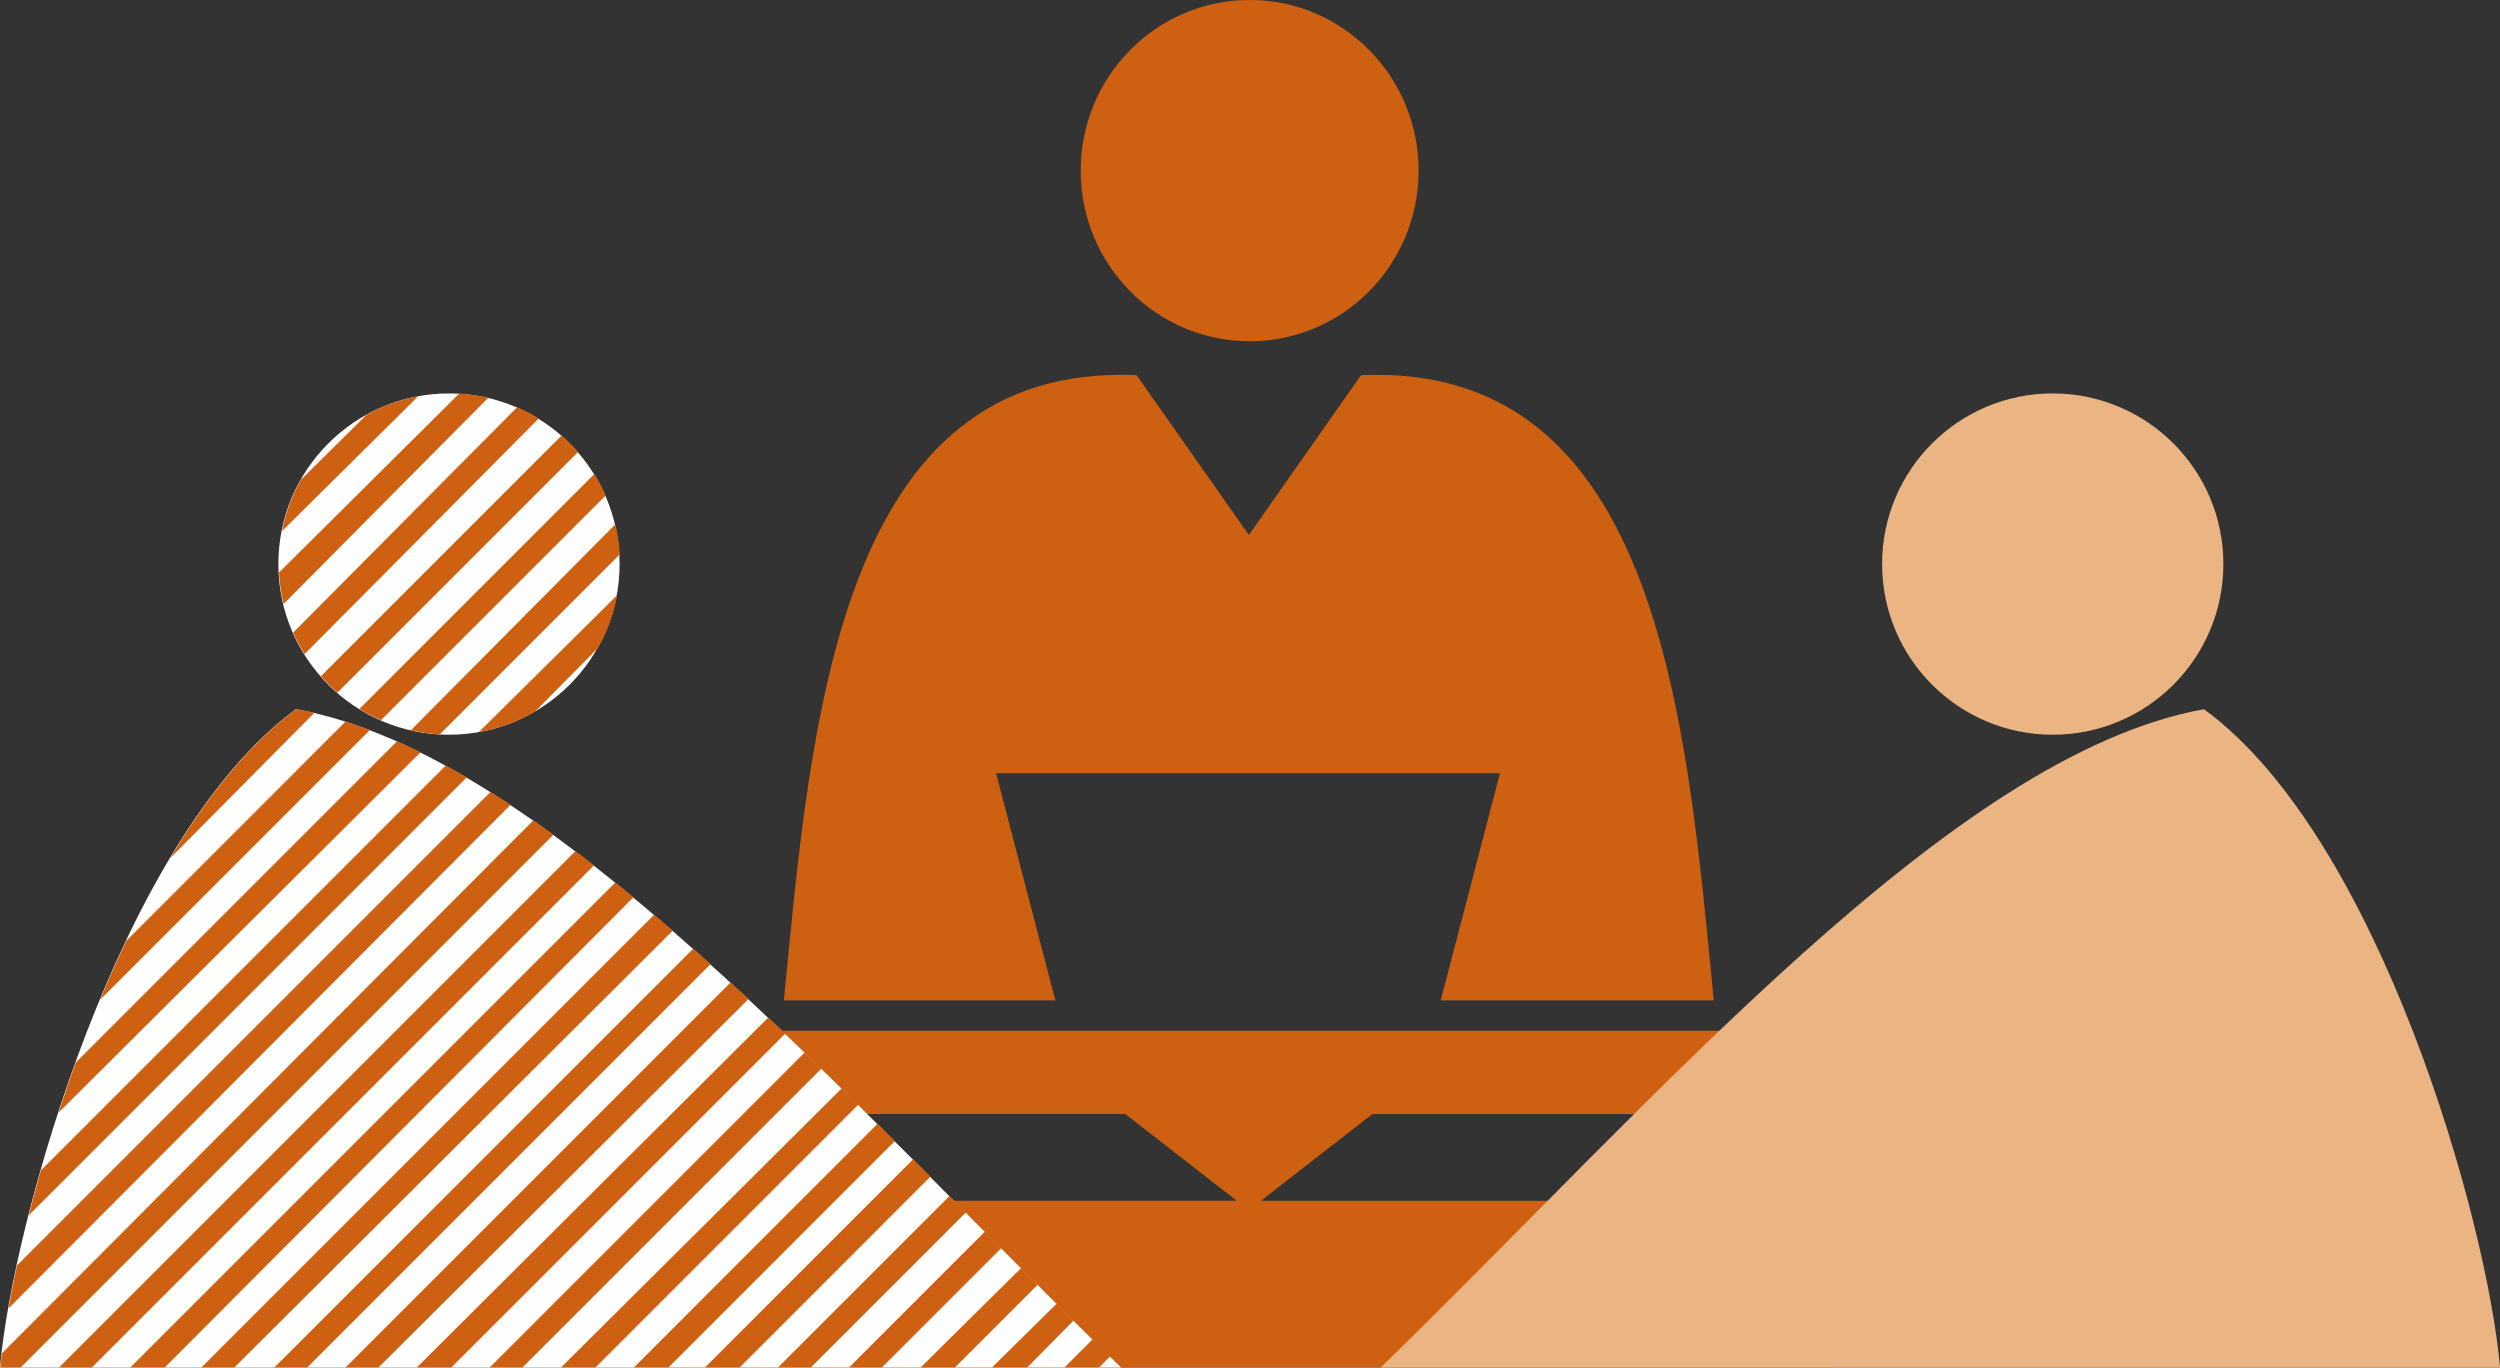 <?xml version="1.0" encoding="UTF-8" standalone="no"?>
<!-- Created with Inkscape (http://www.inkscape.org/) -->

<svg
   xmlns:dc="http://purl.org/dc/elements/1.1/"
   xmlns:cc="http://creativecommons.org/ns#"
   xmlns:rdf="http://www.w3.org/1999/02/22-rdf-syntax-ns#"
   xmlns:svg="http://www.w3.org/2000/svg"
   xmlns="http://www.w3.org/2000/svg"
   version="1.1"
   width="200"
   height="109.4"
   id="svg37465">
  <rect width="100%" height="100%" fill="#333333" stroke="none"/>
  <defs
     id="defs37467">
    <clipPath
       id="clipPath31836">
      <path
         d="m 201.737,39.685 c 0,1.614 1.308,2.922 2.922,2.922 1.614,0 2.922,-1.308 2.922,-2.922 0,-1.614 -1.308,-2.923 -2.922,-2.923 -1.614,0 -2.922,1.309 -2.922,2.923"
         id="path31838" />
    </clipPath>
    <clipPath
       id="clipPath31876">
      <path
         d="M 202.039,37.199 C 199.026,35 197.182,28.405 196.969,25.924 l 19.2,0 c -4.738,4.61 -9.812,10.495 -14.13,11.275"
         id="path31878" />
    </clipPath>
    <clipPath
       id="clipPath31876-4">
      <path
         d="M 202.039,37.199 C 199.026,35 197.182,28.405 196.969,25.924 l 19.2,0 c -4.738,4.61 -9.812,10.495 -14.13,11.275"
         id="path31878-0" />
    </clipPath>
    <clipPath
       id="clipPath31836-9">
      <path
         d="m 201.737,39.685 c 0,1.614 1.308,2.922 2.922,2.922 1.614,0 2.922,-1.308 2.922,-2.922 0,-1.614 -1.308,-2.923 -2.922,-2.923 -1.614,0 -2.922,1.309 -2.922,2.923"
         id="path31838-4" />
    </clipPath>
    <clipPath
       id="clipPath38961">
      <path
         d="m 236.626,73.162 c -3.014,-2.199 -4.857,-8.794 -5.071,-11.275 l 19.2,0 c -4.737,4.61 -9.812,10.495 -14.129,11.275"
         id="path38963" />
    </clipPath>
    <clipPath
       id="clipPath38969">
      <path
         d="m 0,0 1330.583,0 0,667.276 L 0,667.276 0,0 z"
         id="path38971" />
    </clipPath>
    <clipPath
       id="clipPath38977">
      <path
         d="m 0.015,667.29 1330.59,0 0,-667.29 -1330.59,0 0,667.29 z"
         id="path38979" />
    </clipPath>
    <clipPath
       id="clipPath38905">
      <path
         d="m 236.323,75.648 c 0,1.614 1.308,2.922 2.923,2.922 1.613,0 2.922,-1.308 2.922,-2.922 0,-1.614 -1.309,-2.923 -2.922,-2.923 -1.615,0 -2.923,1.309 -2.923,2.923"
         id="path38907" />
    </clipPath>
    <clipPath
       id="clipPath38913">
      <path
         d="m 0,0 1330.583,0 0,667.276 L 0,667.276 0,0 z"
         id="path38915" />
    </clipPath>
    <clipPath
       id="clipPath38921">
      <path
         d="m 0.015,667.29 1330.59,0 0,-667.29 -1330.59,0 0,667.29 z"
         id="path38923" />
    </clipPath>
    <clipPath
       id="clipPath38961-8">
      <path
         d="m 236.626,73.162 c -3.014,-2.199 -4.857,-8.794 -5.071,-11.275 l 19.2,0 c -4.737,4.61 -9.812,10.495 -14.129,11.275"
         id="path38963-8" />
    </clipPath>
    <clipPath
       id="clipPath38969-2">
      <path
         d="m 0,0 1330.583,0 0,667.276 L 0,667.276 0,0 z"
         id="path38971-4" />
    </clipPath>
    <clipPath
       id="clipPath38977-5">
      <path
         d="m 0.015,667.29 1330.59,0 0,-667.29 -1330.59,0 0,667.29 z"
         id="path38979-5" />
    </clipPath>
    <clipPath
       id="clipPath54852">
      <path
         d="M 202.039,37.199 C 199.026,35 197.182,28.405 196.969,25.924 l 19.2,0 c -4.738,4.61 -9.812,10.495 -14.13,11.275"
         id="path54854" />
    </clipPath>
    <clipPath
       id="clipPath54812">
      <path
         d="m 201.737,39.685 c 0,1.614 1.308,2.922 2.922,2.922 1.614,0 2.922,-1.308 2.922,-2.922 0,-1.614 -1.308,-2.923 -2.922,-2.923 -1.614,0 -2.922,1.309 -2.922,2.923"
         id="path54814" />
    </clipPath>
  </defs>
  <g
     transform="translate(-87.922,-930.286)"
     id="layer1">
    <path
       d="m 234.543,1012.744 -93.262,0 0,26.937 93.262,0 0,-26.937 z m -93.267,0 z m 20.229,13.606 -8.987,-6.945 25.423,0 8.921,6.941 -25.358,0 z m 52.645,0 -25.358,0 8.917,-6.941 25.428,0 -8.987,6.946"
       id="path54794"
       style="fill:#ce6111;fill-opacity:1;fill-rule:nonzero;stroke:none" />
    <g
       transform="matrix(4.671,0,0,-4.671,111.603,987.022)"
       id="g54796">
      <path
         d="m 0,0 c -3.013,-2.199 -4.857,-8.794 -5.07,-11.275 l 19.2,0 C 9.392,-6.665 4.318,-0.78 0,0"
         id="path54798"
         style="fill:#ffffff;fill-opacity:1;fill-rule:nonzero;stroke:none" />
    </g>
    <g
       transform="matrix(4.671,0,0,-4.671,264.24,987.022)"
       id="g54800">
      <path
         d="m 0,0 c 3.013,-2.199 4.857,-8.794 5.07,-11.275 l -19.17,0 C -9.363,-6.665 -4.317,-0.78 0,0"
         id="path54802"
         style="fill:#ebb583;fill-opacity:1;fill-rule:nonzero;stroke:none" />
    </g>
    <g
       transform="matrix(4.671,0,0,-4.671,110.192,975.41)"
       id="g54804">
      <path
         d="M 0,0 C 0,1.614 1.308,2.922 2.922,2.922 4.536,2.922 5.844,1.614 5.844,0 5.844,-1.614 4.536,-2.923 2.922,-2.923 1.308,-2.923 0,-1.614 0,0"
         id="path54806"
         style="fill:#ffffff;fill-opacity:1;fill-rule:nonzero;stroke:none" />
    </g>
    <g
       transform="matrix(4.671,0,0,-4.671,-832.086,1160.772)"
       id="g54808">
      <g
         clip-path="url(#clipPath54812)"
         id="g54810">
        <g
           transform="translate(201.097,39.817)"
           id="g54816">
          <g
             transform="translate(0.163,-1.068)"
             id="g54820">
            <g
               transform="translate(0.284,-0.947)"
               id="g54824">
              <g
                 transform="translate(0.477,-0.753)"
                 id="g54828">
                <g
                   transform="translate(0.723,-0.507)"
                   id="g54832">
                  <g
                     transform="translate(0.839,-0.393)"
                     id="g54836">
                    <g
                       transform="translate(1.333,0.102)"
                       id="g54840">
                      <path
                         d="M -1.188,-0.25 -1.469,0.031 2.875,4.406 3.156,4.094 -1.188,-0.25 z m 1.344,0.094 -0.312,0.312 3.094,3.062 0.281,-0.281 -3.062,-3.094 z m -2.188,0.312 -0.281,0.281 4.875,4.875 0.281,-0.281 -4.875,-4.875 z m -0.719,0.5 -0.281,0.281 5.125,5.125 L 2.375,5.781 -2.75,0.656 z m -0.469,0.75 L -3.5,1.688 1.375,6.594 1.656,6.312 -3.219,1.406 z M -3.5,2.344 -3.812,2.656 0.5,6.938 0.781,6.656 -3.5,2.344 z m -0.188,1.094 -0.281,0.281 3.281,3.25 0.281,-0.281 -3.281,-3.25 z"
                         id="path54842"
                         style="font-size:medium;font-style:normal;font-variant:normal;font-weight:normal;font-stretch:normal;text-indent:0;text-align:start;text-decoration:none;line-height:normal;letter-spacing:normal;word-spacing:normal;text-transform:none;direction:ltr;block-progression:tb;writing-mode:lr-tb;text-anchor:start;baseline-shift:baseline;color:#000000;fill:#ce6111;fill-opacity:1;stroke:none;stroke-width:0.405;marker:none;visibility:visible;display:inline;overflow:visible;enable-background:accumulate;font-family:Sans;-inkscape-font-specification:Sans" />
                    </g>
                  </g>
                </g>
              </g>
            </g>
          </g>
        </g>
      </g>
    </g>
    <g
       transform="matrix(4.671,0,0,-4.671,238.49,975.41)"
       id="g54844">
      <path
         d="M 0,0 C 0,1.614 1.309,2.922 2.922,2.922 4.536,2.922 5.845,1.614 5.845,0 5.845,-1.614 4.536,-2.923 2.922,-2.923 1.309,-2.923 0,-1.614 0,0"
         id="path54846"
         style="fill:#ebb583;fill-opacity:1;fill-rule:nonzero;stroke:none" />
    </g>
    <g
       transform="matrix(4.671,0,0,-4.671,-832.086,1160.772)"
       clip-path="url(#clipPath54852)"
       id="g54850">
      <g
         transform="translate(214.875,25.315)"
         id="g54856" />
      <g
         transform="translate(214.875,25.315)"
         id="g54860" />
      <g
         transform="translate(198.988,34.039)"
         id="g54864" />
      <g
         transform="translate(198.988,34.039)"
         id="g54868" />
      <g
         transform="translate(198.012,31.833)"
         id="g54872" />
      <g
         transform="translate(198.012,31.833)"
         id="g54876" />
      <g
         transform="translate(197.234,29.824)"
         id="g54880" />
      <g
         transform="translate(197.234,29.824)"
         id="g54884" />
      <g
         transform="translate(196.746,28.105)"
         id="g54888" />
      <g
         transform="translate(196.746,28.105)"
         id="g54892" />
      <g
         transform="translate(196.312,26.441)"
         id="g54896" />
      <g
         transform="translate(196.312,26.441)"
         id="g54900" />
      <g
         transform="translate(196.403,25.302)"
         id="g54904" />
      <g
         transform="translate(196.403,25.302)"
         id="g54908" />
      <g
         transform="translate(197.651,25.319)"
         id="g54912" />
      <g
         transform="translate(197.651,25.319)"
         id="g54916" />
      <g
         transform="translate(198.845,25.283)"
         id="g54920" />
      <g
         transform="translate(198.845,25.283)"
         id="g54924" />
      <g
         transform="translate(200.112,25.318)"
         id="g54928" />
      <g
         transform="translate(200.112,25.318)"
         id="g54932" />
      <g
         transform="translate(201.342,25.318)"
         id="g54936" />
      <g
         transform="translate(201.342,25.318)"
         id="g54940" />
      <g
         transform="translate(202.572,25.318)"
         id="g54944" />
      <g
         transform="translate(202.572,25.318)"
         id="g54948" />
      <g
         transform="translate(203.803,25.318)"
         id="g54952" />
      <g
         transform="translate(203.803,25.318)"
         id="g54956" />
      <g
         transform="translate(205.015,25.3)"
         id="g54960" />
      <g
         transform="translate(205.015,25.3)"
         id="g54964" />
      <g
         transform="translate(206.263,25.317)"
         id="g54968" />
      <g
         transform="translate(206.263,25.317)"
         id="g54972" />
      <g
         transform="translate(207.494,25.317)"
         id="g54976" />
      <g
         transform="translate(207.494,25.317)"
         id="g54980" />
      <g
         transform="translate(208.724,25.317)"
         id="g54984" />
      <g
         transform="translate(208.724,25.317)"
         id="g54988" />
      <g
         transform="translate(209.936,25.298)"
         id="g54992" />
      <g
         transform="translate(209.936,25.298)"
         id="g54996" />
      <g
         transform="translate(211.166,25.298)"
         id="g55000" />
      <g
         transform="translate(211.166,25.298)"
         id="g55004" />
      <g
         transform="translate(212.396,25.297)"
         id="g55008" />
      <g
         transform="translate(212.396,25.297)"
         id="g55012" />
      <g
         transform="translate(213.646,25.315)"
         id="g55016" />
      <g
         transform="translate(213.646,25.315)"
         id="g55020">
        <path
           d="m -14.656,-0.188 -0.281,0.312 9.344,9.344 0.281,-0.281 -9.344,-9.375 z m -2.438,0.031 L -17.375,0.125 -6.969,10.562 -6.688,10.25 -17.094,-0.156 z m 8.594,0 L -8.781,0.125 -2.344,6.562 -2.062,6.281 -8.5,-0.156 z m 1.25,0 -0.281,0.312 5.844,5.812 L -1.406,5.688 -7.25,-0.156 z m 1.25,0 -0.281,0.312 L -1.188,5.25 -0.875,4.969 -6,-0.156 z m 1.219,0 L -5.062,0.156 -0.469,4.75 -0.188,4.438 -4.781,-0.156 z m 1.219,0 L -3.844,0.125 0.188,4.156 0.469,3.875 -3.562,-0.156 z m 1.219,0 L -2.625,0.125 0.781,3.531 1.062,3.25 -2.344,-0.156 z m 1.25,0 L -1.406,0.125 1.406,2.906 1.688,2.625 -1.094,-0.156 z m 1.25,0 -0.312,0.312 L 2,2.281 2.281,2 0.156,-0.156 z m 1.219,0 L 1.094,0.156 2.5,1.562 2.812,1.281 1.375,-0.156 z M -15.844,-0.125 -16.125,0.156 -6.281,10 -6,9.719 -15.844,-0.125 z m 2.438,0 -0.281,0.281 8.75,8.75 0.312,-0.281 -8.781,-8.75 z m 1.25,0 L -12.438,0.156 -4.281,8.312 -4,8.031 -12.156,-0.125 z m 1.219,0 -0.281,0.281 L -3.562,7.812 -3.25,7.531 -10.938,-0.125 z m 1.25,0 L -10,0.156 -2.938,7.188 -2.656,6.906 -9.688,-0.125 z m -7.5,1.094 -0.281,0.312 9.781,9.781 0.281,-0.281 -9.781,-9.812 z m 0.438,1.688 -0.281,0.281 8.562,8.562 0.281,-0.281 -8.562,-8.562 z m 0.469,1.719 -0.281,0.281 7.188,7.188 0.281,-0.312 -7.188,-7.156 z m 0.781,2 -0.281,0.281 L -10.188,12.25 -9.906,11.969 -15.5,6.375 z m 1,2.219 -0.312,0.281 3.656,3.656 L -10.875,12.25 -14.5,8.594 z"
           id="path55022"
           style="font-size:medium;font-style:normal;font-variant:normal;font-weight:normal;font-stretch:normal;text-indent:0;text-align:start;text-decoration:none;line-height:normal;letter-spacing:normal;word-spacing:normal;text-transform:none;direction:ltr;block-progression:tb;writing-mode:lr-tb;text-anchor:start;baseline-shift:baseline;color:#000000;fill:#ce6111;fill-opacity:1;stroke:none;stroke-width:0.405;marker:none;visibility:visible;display:inline;overflow:visible;enable-background:accumulate;font-family:Sans;-inkscape-font-specification:Sans" />
      </g>
    </g>
    <g
       transform="matrix(4.671,0,0,-4.671,187.896,957.586)"
       id="g55024">
      <path
         d="M 0,0 C 1.598,0 2.893,1.308 2.893,2.922 2.893,4.536 1.598,5.845 0,5.845 -1.598,5.845 -2.894,4.536 -2.894,2.922 -2.894,1.308 -1.598,0 0,0"
         id="path55026"
         style="fill:#ce6111;fill-opacity:1;fill-rule:nonzero;stroke:none" />
    </g>
    <g
       transform="matrix(4.671,0,0,-4.671,167.606,992.141)"
       id="g55028">
      <path
         d="m 0,0 8.631,0 -1.015,-3.891 4.676,0 C 11.826,0.907 11.359,7.037 6.252,6.817 L 4.33,4.08 2.407,6.817 C -2.7,7.037 -3.167,0.907 -3.634,-3.891 l 4.649,0 L 0,0"
         id="path55030"
         style="fill:#ce6111;fill-opacity:1;fill-rule:nonzero;stroke:none" />
    </g>
  </g>
</svg>
